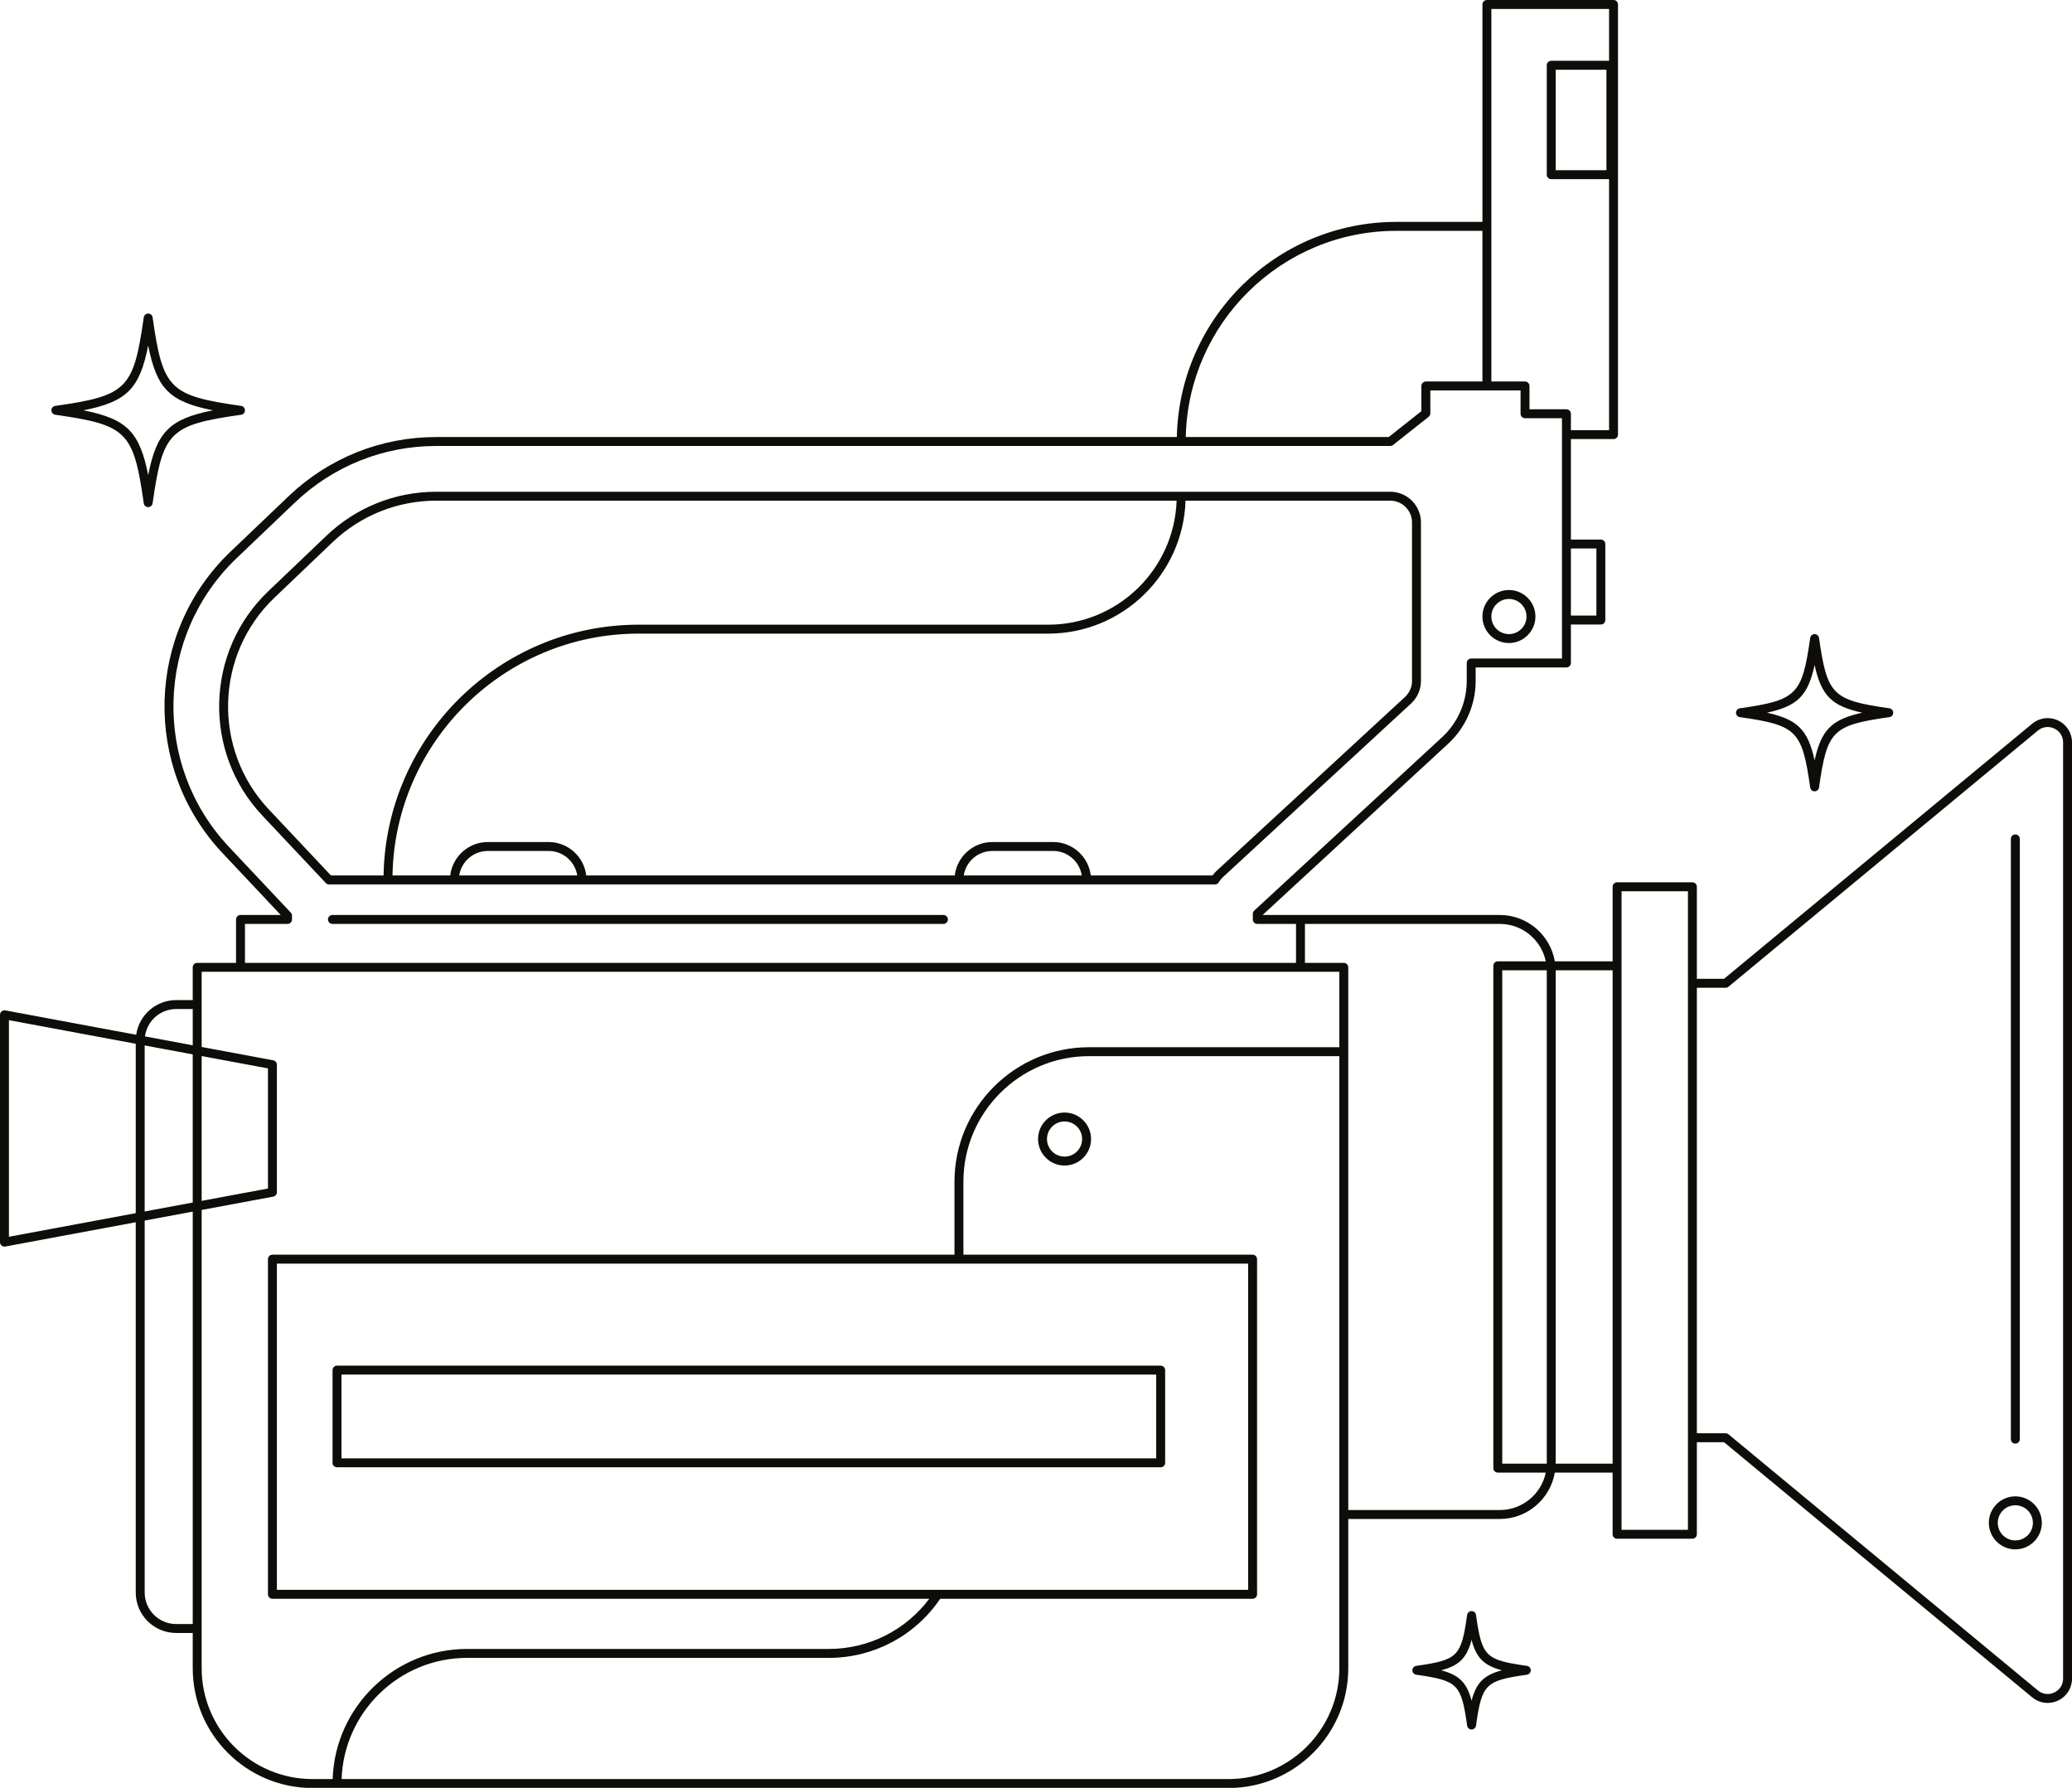 <?xml version="1.0" encoding="UTF-8" standalone="no"?><svg xmlns="http://www.w3.org/2000/svg" xmlns:xlink="http://www.w3.org/1999/xlink" fill="#000000" height="400.3" preserveAspectRatio="xMidYMid meet" version="1" viewBox="0.0 0.0 464.0 400.3" width="464" zoomAndPan="magnify"><g id="change1_1"><path d="M460.875,161.311c-1.932-0.908-4.154-0.627-5.798,0.734l-69,57.116h-6.084v-20.609 c0-0.552-0.447-1-1-1h-16.866c-0.553,0-1,0.448-1,1v16.696h-12.943c-1.019-5.885-6.149-10.38-12.321-10.38H291.228 c-0.001,0-0.002,0.001-0.002,0.001h-8.478l41.552-38.342c3.912-3.609,6.156-8.732,6.156-14.054v-3.033h20.327 c0.553,0,1-0.448,1-1v-8.614h6.711c0.553,0,1-0.448,1-1V121.811c0-0.552-0.447-1-1-1h-6.711V98.309h9.55 c0.553,0,1-0.448,1-1V1c0-0.552-0.447-1-1-1h-28.36c-0.553,0-1,0.448-1,1v48.685h-19.291 c-26.775,0-48.605,21.518-49.142,48.167H97.693c-12.37,0-24.109,4.704-33.057,13.244l-13.026,12.432 c-18.963,18.099-19.776,48.355-1.813,67.447l13.074,13.894h-9.012c-0.552,0-1,0.448-1,1v9.719h-8.699 c-0.552,0-1,0.447-1,1v7.338H39.439c-4.55,0-8.316,3.383-8.939,7.763l-29.317-5.46 c-0.292-0.049-0.593,0.023-0.822,0.214C0.132,226.634,0,226.916,0,227.213v50.906c0,0.297,0.132,0.579,0.361,0.769 c0.181,0.15,0.408,0.231,0.639,0.231c0.061,0,0.122-0.006,0.183-0.017l29.216-5.44v82.923 c0,4.984,4.055,9.04,9.04,9.04h3.722v7.901c0,14.783,12.027,26.811,26.811,26.811h205.145 c14.783,0,26.811-12.027,26.811-26.811v-33.425h33.935c6.172,0,11.302-4.494,12.321-10.38h12.943v13.804 c0,0.553,0.447,1,1,1h16.866c0.553,0,1-0.447,1-1V322.915h6.084l69,57.116c1.006,0.832,2.227,1.261,3.465,1.261 c0.788,0,1.583-0.174,2.334-0.527c1.932-0.908,3.132-2.799,3.132-4.935V166.247 C464.008,164.111,462.808,162.22,460.875,161.311z M357.494,122.811v15.016h-5.711V122.811H357.494z M333.972,2h26.36 v11.612h-12.952c-0.553,0-1,0.448-1,1v24.502c0,0.552,0.447,1,1,1h12.952v56.194h-8.55v-3.673c0-0.552-0.447-1-1-1 h-8.273v-5.217c0-0.552-0.447-1-1-1h-7.537V2z M359.737,15.612v22.502h-11.356V15.612H359.737z M312.681,51.685h19.291 v33.733h-12.668c-0.553,0-1,0.448-1,1v5.642l-7.317,5.793h-45.447C266.075,72.306,287.009,51.685,312.681,51.685z M54.86,206.869h9.53c0.552,0,1-0.448,1-1v-0.846c0-0.255-0.097-0.5-0.272-0.685l-13.863-14.733 c-17.213-18.294-16.434-47.287,1.737-64.63l13.026-12.432c8.574-8.184,19.823-12.69,31.676-12.69h213.641 c0.226,0,0.444-0.076,0.621-0.216l7.97-6.309c0.239-0.19,0.379-0.478,0.379-0.784v-5.125h12.668h7.537v5.217 c0,0.552,0.447,1,1,1h8.273v3.673v24.502v17.016v8.614h-20.327c-0.553,0-1,0.448-1,1v4.033 c0,4.765-2.009,9.352-5.512,12.584l-42.071,38.82c-0.206,0.19-0.322,0.456-0.322,0.735v1.256c0,0.552,0.447,1,1,1 h8.678v8.719H54.86V206.869z M39.439,225.926h3.722v8.121l-10.696-1.992 C32.914,228.603,35.867,225.926,39.439,225.926z M43.161,269.251l-10.762,2.004v-37.178l10.762,2.004V269.251z M45.161,236.454l14.846,2.765v26.895l-14.846,2.764V236.454z M2,276.916v-48.5l28.399,5.289v37.923L2,276.916z M39.439,363.625c-3.882,0-7.04-3.158-7.04-7.04v-83.295l10.762-2.004v92.339H39.439z M45.161,373.526v-8.901v-93.712 l16.029-2.985c0.474-0.089,0.817-0.502,0.817-0.983v-28.558c0-0.481-0.343-0.894-0.817-0.983l-16.029-2.985v-9.493 v-7.338h8.699H291.228h8.699v16.888h-56.054c-16.614,0-30.131,13.517-30.131,30.131v16.322H61.006 c-0.552,0-1,0.447-1,1v75.039c0,0.553,0.448,1,1,1h147.099c-5.309,7.069-13.582,11.238-22.494,11.238h-81.011 c-16.279,0-29.575,12.979-30.105,29.131h-4.523C56.291,398.337,45.161,387.207,45.161,373.526z M62.006,355.968v-73.039 h217.502v73.039H62.006z M299.927,373.526c0,13.681-11.13,24.811-24.811,24.811H76.495 c0.529-15.05,12.93-27.131,28.105-27.131h81.011c10.037,0,19.313-4.943,24.939-13.238h69.957c0.553,0,1-0.447,1-1 v-75.039c0-0.553-0.447-1-1-1h-64.766v-16.322c0-15.512,12.62-28.131,28.131-28.131h56.054v102.626V373.526z M335.863,338.102h-33.935V216.588c0-0.553-0.447-1-1-1h-8.699v-8.72h43.635c5.067,0,9.308,3.602,10.298,8.38 h-10.748c-0.553,0-1,0.447-1,1v112.474c0,0.553,0.447,1,1,1h10.748C345.171,334.5,340.93,338.102,335.863,338.102z M346.38,217.386V327.584c0,0.046-0.006,0.091-0.007,0.138h-9.961V217.248h9.961 C346.374,217.294,346.38,217.339,346.38,217.386z M348.373,327.722c0.001-0.046,0.007-0.091,0.007-0.138V217.386 c0-0.046-0.006-0.091-0.007-0.138h12.754v110.474H348.373z M377.994,342.525h-14.866v-13.804V216.248v-16.696h14.866 v20.609V321.915V342.525z M462.008,375.83c0,1.373-0.741,2.541-1.983,3.125c-1.24,0.585-2.615,0.411-3.672-0.465 l-69.277-57.346c-0.18-0.148-0.405-0.23-0.638-0.23h-6.444v-99.754h6.444c0.232,0,0.458-0.081,0.638-0.23 l69.277-57.346c1.057-0.875,2.429-1.049,3.672-0.465c1.242,0.584,1.983,1.752,1.983,3.126V375.83z M450.31,322.234 V187.832c0-0.552,0.447-1,1-1s1,0.448,1,1v134.402c0,0.553-0.447,1-1,1S450.31,322.787,450.31,322.234z M451.31,335.038c-3.272,0-5.935,2.662-5.935,5.935s2.662,5.935,5.935,5.935s5.935-2.662,5.935-5.935 S454.582,335.038,451.31,335.038z M451.31,344.907c-2.17,0-3.935-1.765-3.935-3.935s1.765-3.935,3.935-3.935 s3.935,1.765,3.935,3.935S453.48,344.907,451.31,344.907z M238.395,249.099c-3.272,0-5.935,2.662-5.935,5.935 s2.662,5.935,5.935,5.935s5.935-2.662,5.935-5.935S241.667,249.099,238.395,249.099z M238.395,258.968 c-2.17,0-3.935-1.765-3.935-3.935s1.765-3.935,3.935-3.935s3.935,1.765,3.935,3.935 S240.565,258.968,238.395,258.968z M337.907,143.977c3.272,0,5.935-2.662,5.935-5.935s-2.662-5.935-5.935-5.935 s-5.935,2.662-5.935,5.935S334.634,143.977,337.907,143.977z M337.907,134.107c2.17,0,3.935,1.765,3.935,3.935 s-1.765,3.935-3.935,3.935s-3.935-1.765-3.935-3.935S335.737,134.107,337.907,134.107z M259.919,305.772H75.47 c-0.552,0-1,0.447-1,1v20.759c0,0.553,0.448,1,1,1h184.45c0.553,0,1-0.447,1-1v-20.759 C260.919,306.219,260.472,305.772,259.919,305.772z M258.919,326.53H76.47v-18.759h182.45V326.53z M389.618,160.569c12.76,1.815,13.938,2.993,15.753,15.753c0.07,0.493,0.492,0.859,0.99,0.859 s0.92-0.366,0.99-0.859c1.815-12.76,2.993-13.938,15.754-15.753c0.493-0.07,0.859-0.492,0.859-0.99 s-0.366-0.92-0.859-0.99c-12.761-1.815-13.94-2.993-15.754-15.753c-0.07-0.493-0.492-0.859-0.99-0.859 s-0.92,0.366-0.99,0.859c-1.815,12.76-2.993,13.938-15.753,15.753c-0.493,0.07-0.859,0.492-0.859,0.99 S389.125,160.499,389.618,160.569z M406.361,148.908c1.497,6.855,3.816,9.174,10.672,10.671 c-6.856,1.497-9.175,3.816-10.672,10.671c-1.497-6.855-3.815-9.174-10.671-10.671 C402.545,158.082,404.864,155.763,406.361,148.908z M341.94,372.993c-9.334-1.328-10.08-2.074-11.408-11.408 c-0.07-0.493-0.492-0.859-0.99-0.859s-0.92,0.366-0.99,0.859c-1.328,9.334-2.074,10.08-11.408,11.408 c-0.493,0.07-0.859,0.492-0.859,0.99s0.366,0.92,0.859,0.99c9.334,1.328,10.08,2.074,11.408,11.408 c0.07,0.493,0.492,0.859,0.99,0.859s0.92-0.366,0.99-0.859c1.328-9.334,2.074-10.08,11.408-11.408 c0.493-0.07,0.859-0.492,0.859-0.99S342.433,373.063,341.94,372.993z M329.541,380.779 c-1.07-4.033-2.763-5.726-6.796-6.796c4.033-1.07,5.726-2.763,6.796-6.796c1.07,4.033,2.763,5.726,6.796,6.796 C332.304,375.054,330.612,376.746,329.541,380.779z M12.371,92.864c16.058,2.284,17.54,3.766,19.824,19.824 c0.07,0.493,0.492,0.859,0.99,0.859s0.92-0.366,0.99-0.859c2.285-16.058,3.767-17.54,19.825-19.824 c0.493-0.07,0.859-0.492,0.859-0.99s-0.366-0.92-0.859-0.99C37.942,88.599,36.46,87.117,34.176,71.06 c-0.07-0.493-0.492-0.859-0.99-0.859s-0.92,0.366-0.99,0.859c-2.284,16.058-3.766,17.54-19.824,19.824 c-0.493,0.07-0.859,0.492-0.859,0.99S11.878,92.794,12.371,92.864z M33.185,77.37 c1.919,9.7,4.804,12.585,14.504,14.504c-9.701,1.919-12.585,4.803-14.504,14.504 c-1.919-9.701-4.803-12.585-14.504-14.504C28.382,89.955,31.267,87.07,33.185,77.37z M318.204,152.473v-35.498 c0-3.789-3.081-6.871-6.869-6.871H97.693c-9.204,0-17.94,3.5-24.598,9.854l-13.026,12.431 c-14.112,13.468-14.717,35.982-1.35,50.189l14.265,15.16c0.185,0.197,0.46,0.294,0.73,0.298 c0.06,0,0.126-0.005,0.188-0.017h27.856h28.586h84.397h28.587h28.554c0.06,0.011,0.122,0.017,0.185,0.017 c0.026,0,0.052-0.001,0.078-0.003c0.318-0.025,0.606-0.201,0.773-0.473c0.287-0.466,0.564-0.815,0.868-1.097 l42.204-38.942C317.397,156.227,318.204,154.386,318.204,152.473z M60.177,181.208 c-12.618-13.409-12.046-34.66,1.273-47.372l13.026-12.432c6.284-5.998,14.529-9.301,23.217-9.301h165.796 c-0.53,15.399-13.213,27.765-28.739,27.765H143.022c-31.178,0-56.589,25.099-57.127,56.151H74.114L60.177,181.208z M102.836,196.02c0.482-3.104,3.173-5.487,6.41-5.487h13.613c3.237,0,5.928,2.383,6.41,5.487H102.836z M215.82,196.02c0.482-3.104,3.173-5.487,6.41-5.487h13.612c3.237,0,5.928,2.383,6.41,5.487H215.82z M272.432,194.995c-0.32,0.295-0.609,0.627-0.892,1.025h-27.275c-0.497-4.209-4.082-7.487-8.423-7.487H222.23 c-4.341,0-7.926,3.277-8.423,7.487h-82.526c-0.497-4.209-4.082-7.487-8.422-7.487h-13.613 c-4.341,0-7.925,3.277-8.422,7.487H87.895c0.537-29.949,25.051-54.151,55.127-54.151h91.728 c16.628,0,30.208-13.263,30.739-29.765h45.846c2.685,0,4.869,2.185,4.869,4.871v35.498 c0,1.356-0.571,2.661-1.567,3.58L272.432,194.995z M212.274,205.868c0,0.552-0.448,1-1,1H74.447 c-0.552,0-1-0.448-1-1s0.448-1,1-1h136.827C211.826,204.868,212.274,205.316,212.274,205.868z" fill="#0f0d09"/></g></svg>
